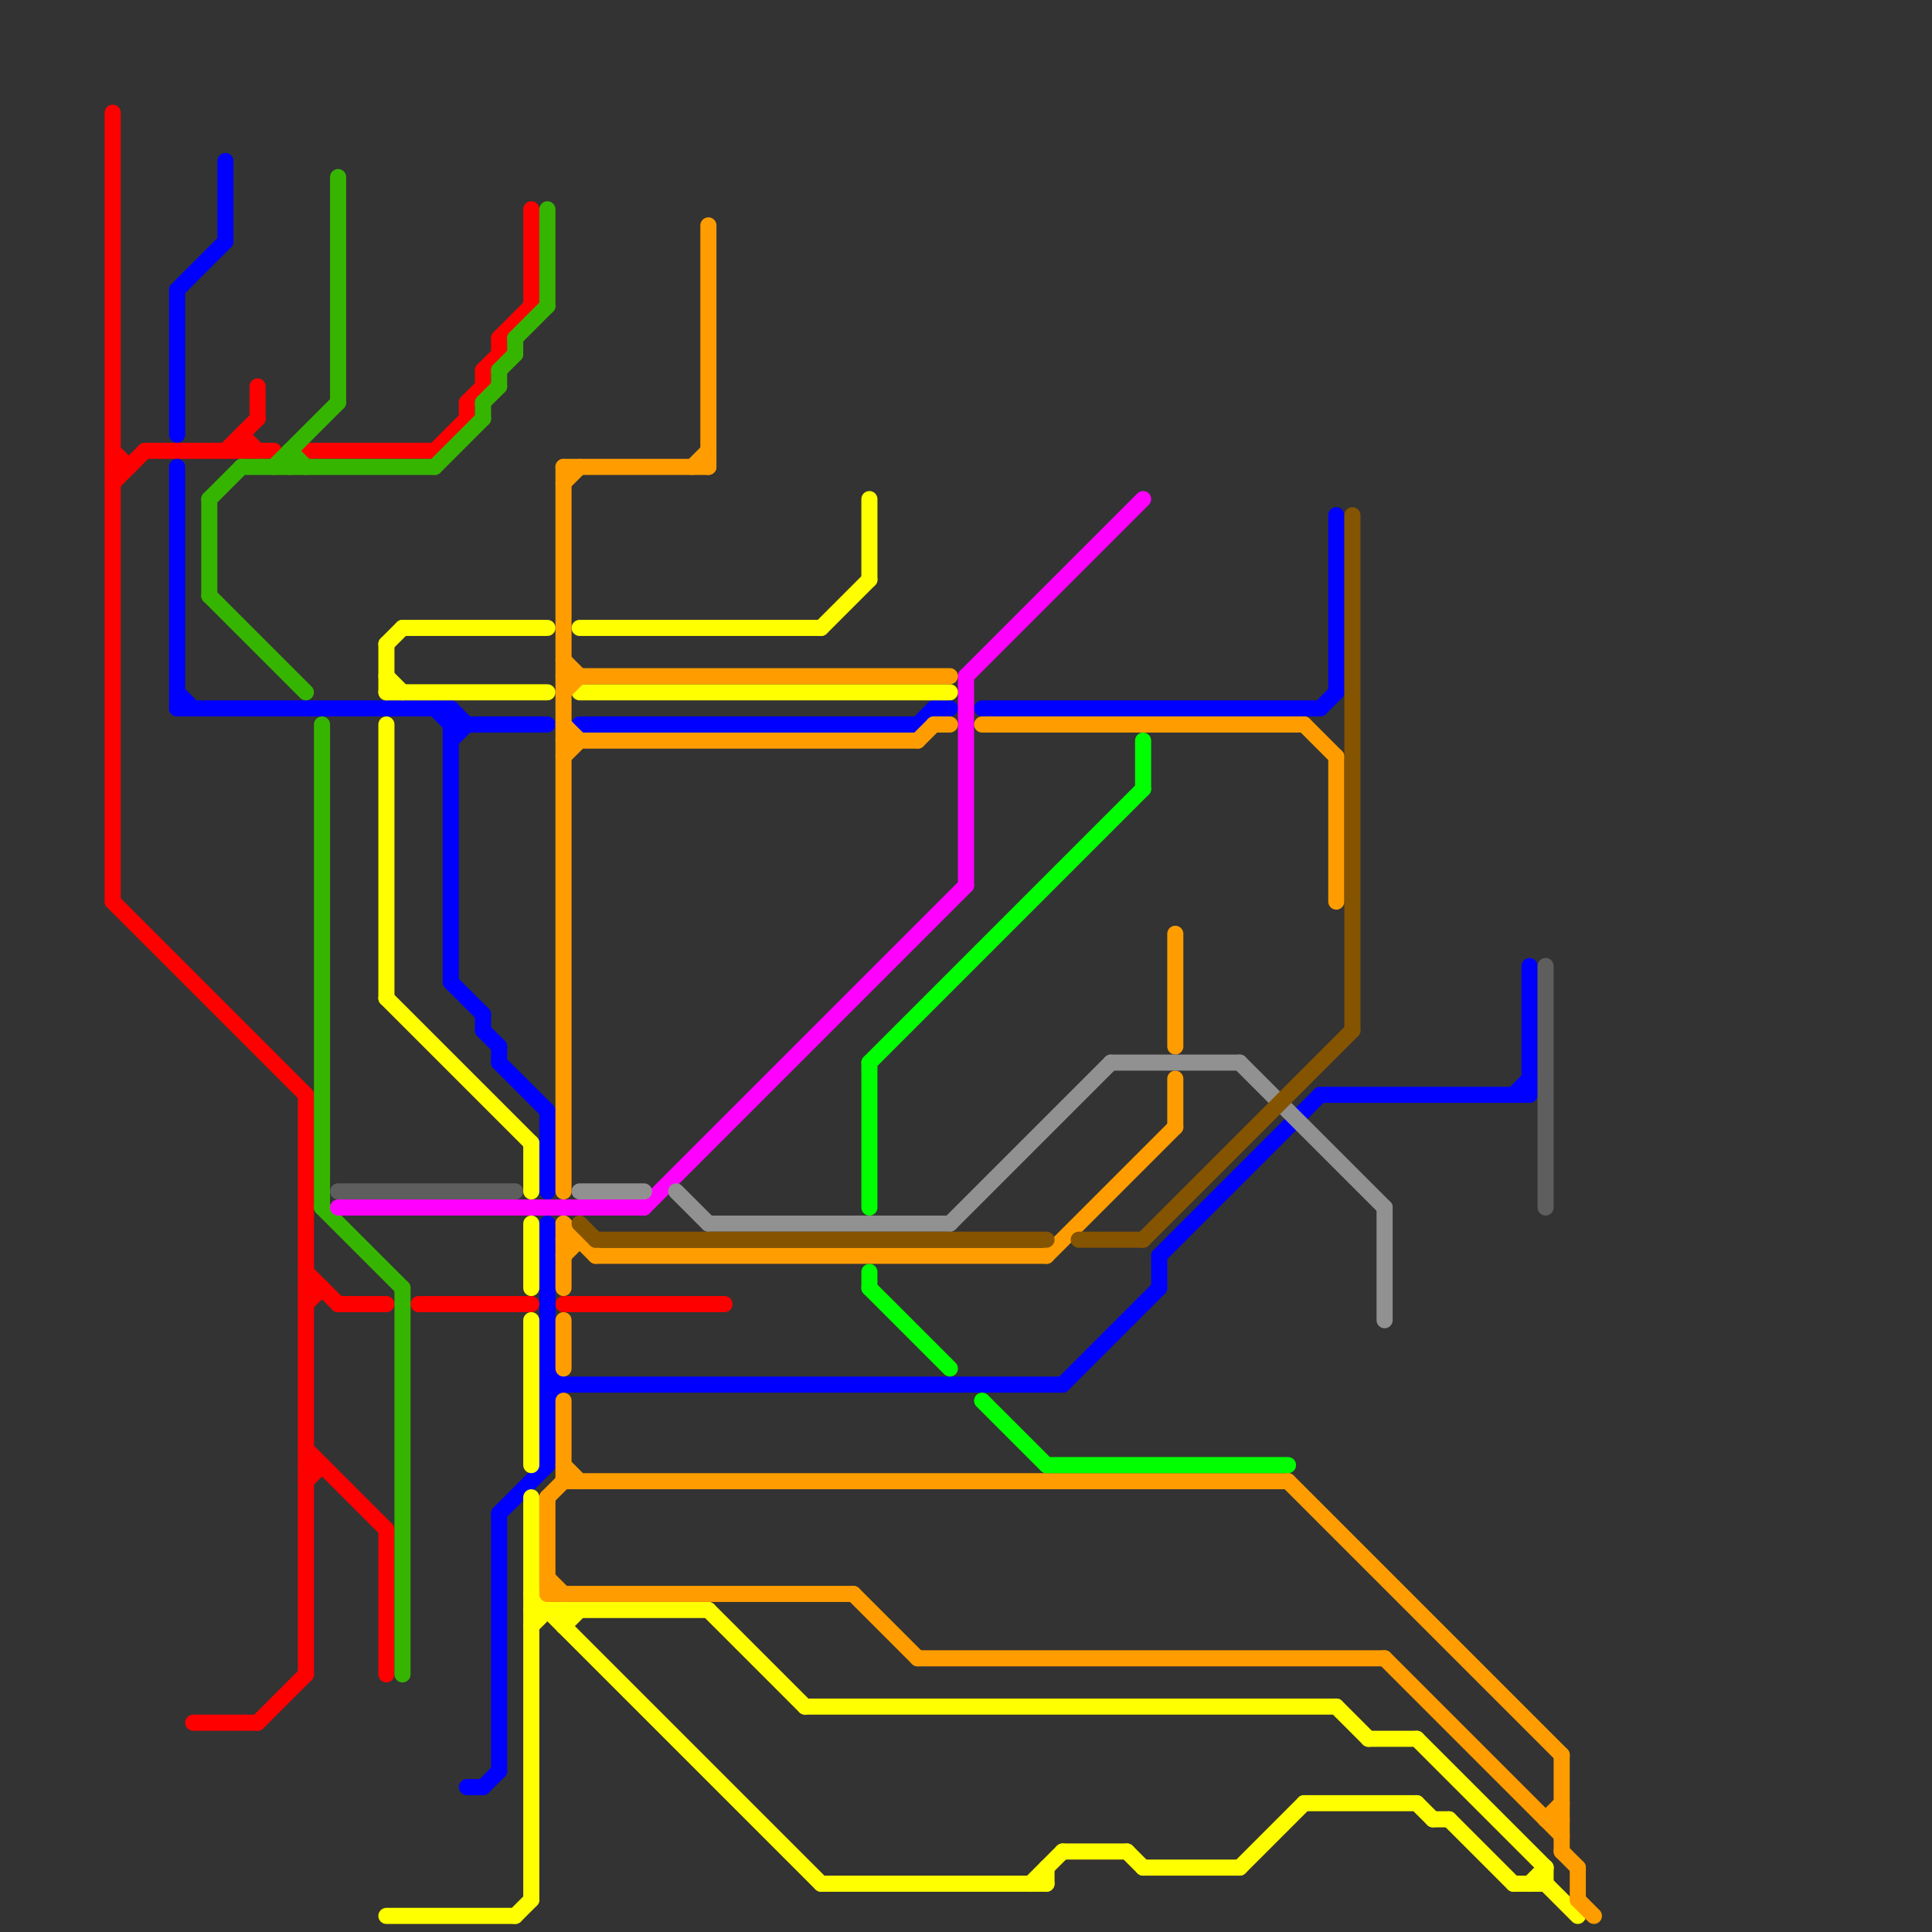 
<svg version="1.1" xmlns="http://www.w3.org/2000/svg" viewBox="0 0 120 120">
<rect x="0" y="0" width="120" height="120" fill="#333333" stroke="none"/>
<style>line { stroke-width: 1; fill: none; stroke-linecap: round; stroke-linejoin: round; } .c0 { stroke: #ff0000 } .c1 { stroke: #0000ff } .c2 { stroke: #36b500 } .c3 { stroke: #5e5e5e } .c4 { stroke: #ff00ff } .c5 { stroke: #ffff00 } .c6 { stroke: #ff9d00 } .c7 { stroke: #919191 } .c8 { stroke: #855400 } .c9 { stroke: #00ff00 }</style><line class="c0" x1="31" y1="21" x2="31" y2="22"/><line class="c0" x1="7" y1="56" x2="19" y2="68"/><line class="c0" x1="33" y1="13" x2="33" y2="19"/><line class="c0" x1="9" y1="28" x2="17" y2="28"/><line class="c0" x1="7" y1="28" x2="8" y2="29"/><line class="c0" x1="14" y1="28" x2="16" y2="26"/><line class="c0" x1="31" y1="21" x2="33" y2="19"/><line class="c0" x1="19" y1="68" x2="19" y2="104"/><line class="c0" x1="30" y1="23" x2="30" y2="24"/><line class="c0" x1="15" y1="27" x2="15" y2="28"/><line class="c0" x1="19" y1="92" x2="20" y2="91"/><line class="c0" x1="35" y1="81" x2="45" y2="81"/><line class="c0" x1="29" y1="25" x2="29" y2="26"/><line class="c0" x1="19" y1="79" x2="21" y2="81"/><line class="c0" x1="30" y1="23" x2="31" y2="22"/><line class="c0" x1="19" y1="28" x2="27" y2="28"/><line class="c0" x1="19" y1="81" x2="20" y2="80"/><line class="c0" x1="7" y1="7" x2="7" y2="56"/><line class="c0" x1="29" y1="25" x2="30" y2="24"/><line class="c0" x1="26" y1="81" x2="33" y2="81"/><line class="c0" x1="27" y1="28" x2="29" y2="26"/><line class="c0" x1="12" y1="107" x2="16" y2="107"/><line class="c0" x1="19" y1="91" x2="20" y2="91"/><line class="c0" x1="19" y1="80" x2="20" y2="80"/><line class="c0" x1="16" y1="107" x2="19" y2="104"/><line class="c0" x1="7" y1="30" x2="9" y2="28"/><line class="c0" x1="24" y1="95" x2="24" y2="104"/><line class="c0" x1="15" y1="27" x2="16" y2="28"/><line class="c0" x1="21" y1="81" x2="24" y2="81"/><line class="c0" x1="19" y1="90" x2="24" y2="95"/><line class="c0" x1="7" y1="29" x2="8" y2="29"/><line class="c0" x1="16" y1="24" x2="16" y2="26"/><line class="c1" x1="72" y1="78" x2="82" y2="68"/><line class="c1" x1="30" y1="64" x2="31" y2="65"/><line class="c1" x1="58" y1="44" x2="59" y2="44"/><line class="c1" x1="61" y1="44" x2="82" y2="44"/><line class="c1" x1="30" y1="63" x2="30" y2="64"/><line class="c1" x1="95" y1="60" x2="95" y2="68"/><line class="c1" x1="28" y1="44" x2="29" y2="45"/><line class="c1" x1="82" y1="68" x2="95" y2="68"/><line class="c1" x1="28" y1="61" x2="30" y2="63"/><line class="c1" x1="28" y1="44" x2="28" y2="61"/><line class="c1" x1="29" y1="111" x2="30" y2="111"/><line class="c1" x1="83" y1="32" x2="83" y2="43"/><line class="c1" x1="36" y1="45" x2="57" y2="45"/><line class="c1" x1="11" y1="29" x2="11" y2="44"/><line class="c1" x1="34" y1="85" x2="35" y2="86"/><line class="c1" x1="11" y1="44" x2="28" y2="44"/><line class="c1" x1="11" y1="43" x2="12" y2="44"/><line class="c1" x1="28" y1="46" x2="29" y2="45"/><line class="c1" x1="31" y1="65" x2="31" y2="66"/><line class="c1" x1="30" y1="111" x2="31" y2="110"/><line class="c1" x1="28" y1="45" x2="34" y2="45"/><line class="c1" x1="11" y1="18" x2="11" y2="27"/><line class="c1" x1="34" y1="87" x2="35" y2="86"/><line class="c1" x1="66" y1="86" x2="72" y2="80"/><line class="c1" x1="31" y1="94" x2="34" y2="91"/><line class="c1" x1="72" y1="78" x2="72" y2="80"/><line class="c1" x1="31" y1="94" x2="31" y2="110"/><line class="c1" x1="82" y1="44" x2="83" y2="43"/><line class="c1" x1="14" y1="10" x2="14" y2="15"/><line class="c1" x1="34" y1="69" x2="34" y2="74"/><line class="c1" x1="34" y1="76" x2="34" y2="91"/><line class="c1" x1="31" y1="66" x2="34" y2="69"/><line class="c1" x1="27" y1="44" x2="28" y2="45"/><line class="c1" x1="57" y1="45" x2="58" y2="44"/><line class="c1" x1="94" y1="68" x2="95" y2="67"/><line class="c1" x1="34" y1="86" x2="66" y2="86"/><line class="c1" x1="11" y1="18" x2="14" y2="15"/><line class="c2" x1="13" y1="31" x2="13" y2="37"/><line class="c2" x1="15" y1="29" x2="27" y2="29"/><line class="c2" x1="30" y1="25" x2="30" y2="26"/><line class="c2" x1="20" y1="75" x2="25" y2="80"/><line class="c2" x1="32" y1="21" x2="32" y2="22"/><line class="c2" x1="34" y1="13" x2="34" y2="19"/><line class="c2" x1="30" y1="25" x2="31" y2="24"/><line class="c2" x1="31" y1="23" x2="31" y2="24"/><line class="c2" x1="32" y1="21" x2="34" y2="19"/><line class="c2" x1="20" y1="45" x2="20" y2="75"/><line class="c2" x1="18" y1="28" x2="19" y2="29"/><line class="c2" x1="13" y1="37" x2="19" y2="43"/><line class="c2" x1="25" y1="80" x2="25" y2="104"/><line class="c2" x1="13" y1="31" x2="15" y2="29"/><line class="c2" x1="27" y1="29" x2="30" y2="26"/><line class="c2" x1="31" y1="23" x2="32" y2="22"/><line class="c2" x1="17" y1="29" x2="21" y2="25"/><line class="c2" x1="21" y1="11" x2="21" y2="25"/><line class="c2" x1="18" y1="28" x2="18" y2="29"/><line class="c3" x1="96" y1="60" x2="96" y2="75"/><line class="c3" x1="21" y1="74" x2="32" y2="74"/><line class="c4" x1="21" y1="75" x2="40" y2="75"/><line class="c4" x1="40" y1="75" x2="60" y2="55"/><line class="c4" x1="60" y1="42" x2="71" y2="31"/><line class="c4" x1="60" y1="42" x2="60" y2="55"/><line class="c5" x1="36" y1="43" x2="59" y2="43"/><line class="c5" x1="83" y1="106" x2="85" y2="108"/><line class="c5" x1="51" y1="39" x2="54" y2="36"/><line class="c5" x1="71" y1="116" x2="77" y2="116"/><line class="c5" x1="33" y1="93" x2="33" y2="118"/><line class="c5" x1="44" y1="100" x2="50" y2="106"/><line class="c5" x1="24" y1="62" x2="33" y2="71"/><line class="c5" x1="88" y1="112" x2="89" y2="113"/><line class="c5" x1="81" y1="112" x2="88" y2="112"/><line class="c5" x1="94" y1="117" x2="96" y2="117"/><line class="c5" x1="33" y1="101" x2="34" y2="100"/><line class="c5" x1="77" y1="116" x2="81" y2="112"/><line class="c5" x1="36" y1="39" x2="51" y2="39"/><line class="c5" x1="33" y1="99" x2="51" y2="117"/><line class="c5" x1="32" y1="119" x2="33" y2="118"/><line class="c5" x1="33" y1="82" x2="33" y2="91"/><line class="c5" x1="96" y1="116" x2="96" y2="117"/><line class="c5" x1="35" y1="101" x2="36" y2="100"/><line class="c5" x1="24" y1="40" x2="25" y2="39"/><line class="c5" x1="24" y1="40" x2="24" y2="43"/><line class="c5" x1="24" y1="119" x2="32" y2="119"/><line class="c5" x1="85" y1="108" x2="88" y2="108"/><line class="c5" x1="89" y1="113" x2="90" y2="113"/><line class="c5" x1="33" y1="71" x2="33" y2="74"/><line class="c5" x1="95" y1="117" x2="96" y2="116"/><line class="c5" x1="24" y1="45" x2="24" y2="62"/><line class="c5" x1="24" y1="42" x2="25" y2="43"/><line class="c5" x1="24" y1="43" x2="34" y2="43"/><line class="c5" x1="88" y1="108" x2="96" y2="116"/><line class="c5" x1="35" y1="100" x2="35" y2="101"/><line class="c5" x1="90" y1="113" x2="94" y2="117"/><line class="c5" x1="33" y1="100" x2="44" y2="100"/><line class="c5" x1="54" y1="31" x2="54" y2="36"/><line class="c5" x1="70" y1="115" x2="71" y2="116"/><line class="c5" x1="96" y1="117" x2="98" y2="119"/><line class="c5" x1="64" y1="117" x2="66" y2="115"/><line class="c5" x1="65" y1="116" x2="65" y2="117"/><line class="c5" x1="66" y1="115" x2="70" y2="115"/><line class="c5" x1="51" y1="117" x2="65" y2="117"/><line class="c5" x1="25" y1="39" x2="34" y2="39"/><line class="c5" x1="33" y1="76" x2="33" y2="80"/><line class="c5" x1="50" y1="106" x2="83" y2="106"/><line class="c6" x1="37" y1="78" x2="65" y2="78"/><line class="c6" x1="97" y1="115" x2="98" y2="116"/><line class="c6" x1="53" y1="99" x2="57" y2="103"/><line class="c6" x1="81" y1="45" x2="83" y2="47"/><line class="c6" x1="35" y1="29" x2="35" y2="74"/><line class="c6" x1="73" y1="67" x2="73" y2="70"/><line class="c6" x1="98" y1="116" x2="98" y2="118"/><line class="c6" x1="35" y1="41" x2="36" y2="42"/><line class="c6" x1="96" y1="113" x2="97" y2="112"/><line class="c6" x1="35" y1="76" x2="35" y2="80"/><line class="c6" x1="35" y1="77" x2="36" y2="77"/><line class="c6" x1="57" y1="103" x2="86" y2="103"/><line class="c6" x1="35" y1="76" x2="37" y2="78"/><line class="c6" x1="80" y1="92" x2="97" y2="109"/><line class="c6" x1="43" y1="29" x2="44" y2="28"/><line class="c6" x1="35" y1="47" x2="36" y2="46"/><line class="c6" x1="34" y1="99" x2="53" y2="99"/><line class="c6" x1="35" y1="30" x2="36" y2="29"/><line class="c6" x1="57" y1="46" x2="58" y2="45"/><line class="c6" x1="35" y1="82" x2="35" y2="85"/><line class="c6" x1="35" y1="42" x2="59" y2="42"/><line class="c6" x1="61" y1="45" x2="81" y2="45"/><line class="c6" x1="34" y1="93" x2="35" y2="92"/><line class="c6" x1="98" y1="118" x2="99" y2="119"/><line class="c6" x1="34" y1="93" x2="34" y2="99"/><line class="c6" x1="35" y1="45" x2="36" y2="46"/><line class="c6" x1="65" y1="78" x2="73" y2="70"/><line class="c6" x1="58" y1="45" x2="59" y2="45"/><line class="c6" x1="34" y1="98" x2="35" y2="99"/><line class="c6" x1="35" y1="29" x2="44" y2="29"/><line class="c6" x1="35" y1="91" x2="36" y2="92"/><line class="c6" x1="86" y1="103" x2="97" y2="114"/><line class="c6" x1="97" y1="109" x2="97" y2="115"/><line class="c6" x1="35" y1="92" x2="80" y2="92"/><line class="c6" x1="83" y1="47" x2="83" y2="56"/><line class="c6" x1="73" y1="58" x2="73" y2="65"/><line class="c6" x1="35" y1="87" x2="35" y2="92"/><line class="c6" x1="35" y1="43" x2="36" y2="42"/><line class="c6" x1="96" y1="113" x2="97" y2="113"/><line class="c6" x1="35" y1="78" x2="36" y2="77"/><line class="c6" x1="44" y1="14" x2="44" y2="29"/><line class="c6" x1="35" y1="46" x2="57" y2="46"/><line class="c7" x1="59" y1="76" x2="69" y2="66"/><line class="c7" x1="36" y1="74" x2="40" y2="74"/><line class="c7" x1="86" y1="75" x2="86" y2="82"/><line class="c7" x1="44" y1="76" x2="59" y2="76"/><line class="c7" x1="69" y1="66" x2="77" y2="66"/><line class="c7" x1="42" y1="74" x2="44" y2="76"/><line class="c7" x1="77" y1="66" x2="86" y2="75"/><line class="c8" x1="67" y1="77" x2="71" y2="77"/><line class="c8" x1="71" y1="77" x2="84" y2="64"/><line class="c8" x1="37" y1="77" x2="65" y2="77"/><line class="c8" x1="36" y1="76" x2="37" y2="77"/><line class="c8" x1="84" y1="32" x2="84" y2="64"/><line class="c9" x1="61" y1="87" x2="65" y2="91"/><line class="c9" x1="71" y1="46" x2="71" y2="49"/><line class="c9" x1="54" y1="66" x2="54" y2="75"/><line class="c9" x1="54" y1="66" x2="71" y2="49"/><line class="c9" x1="54" y1="80" x2="59" y2="85"/><line class="c9" x1="54" y1="79" x2="54" y2="80"/><line class="c9" x1="65" y1="91" x2="80" y2="91"/>


</svg>

